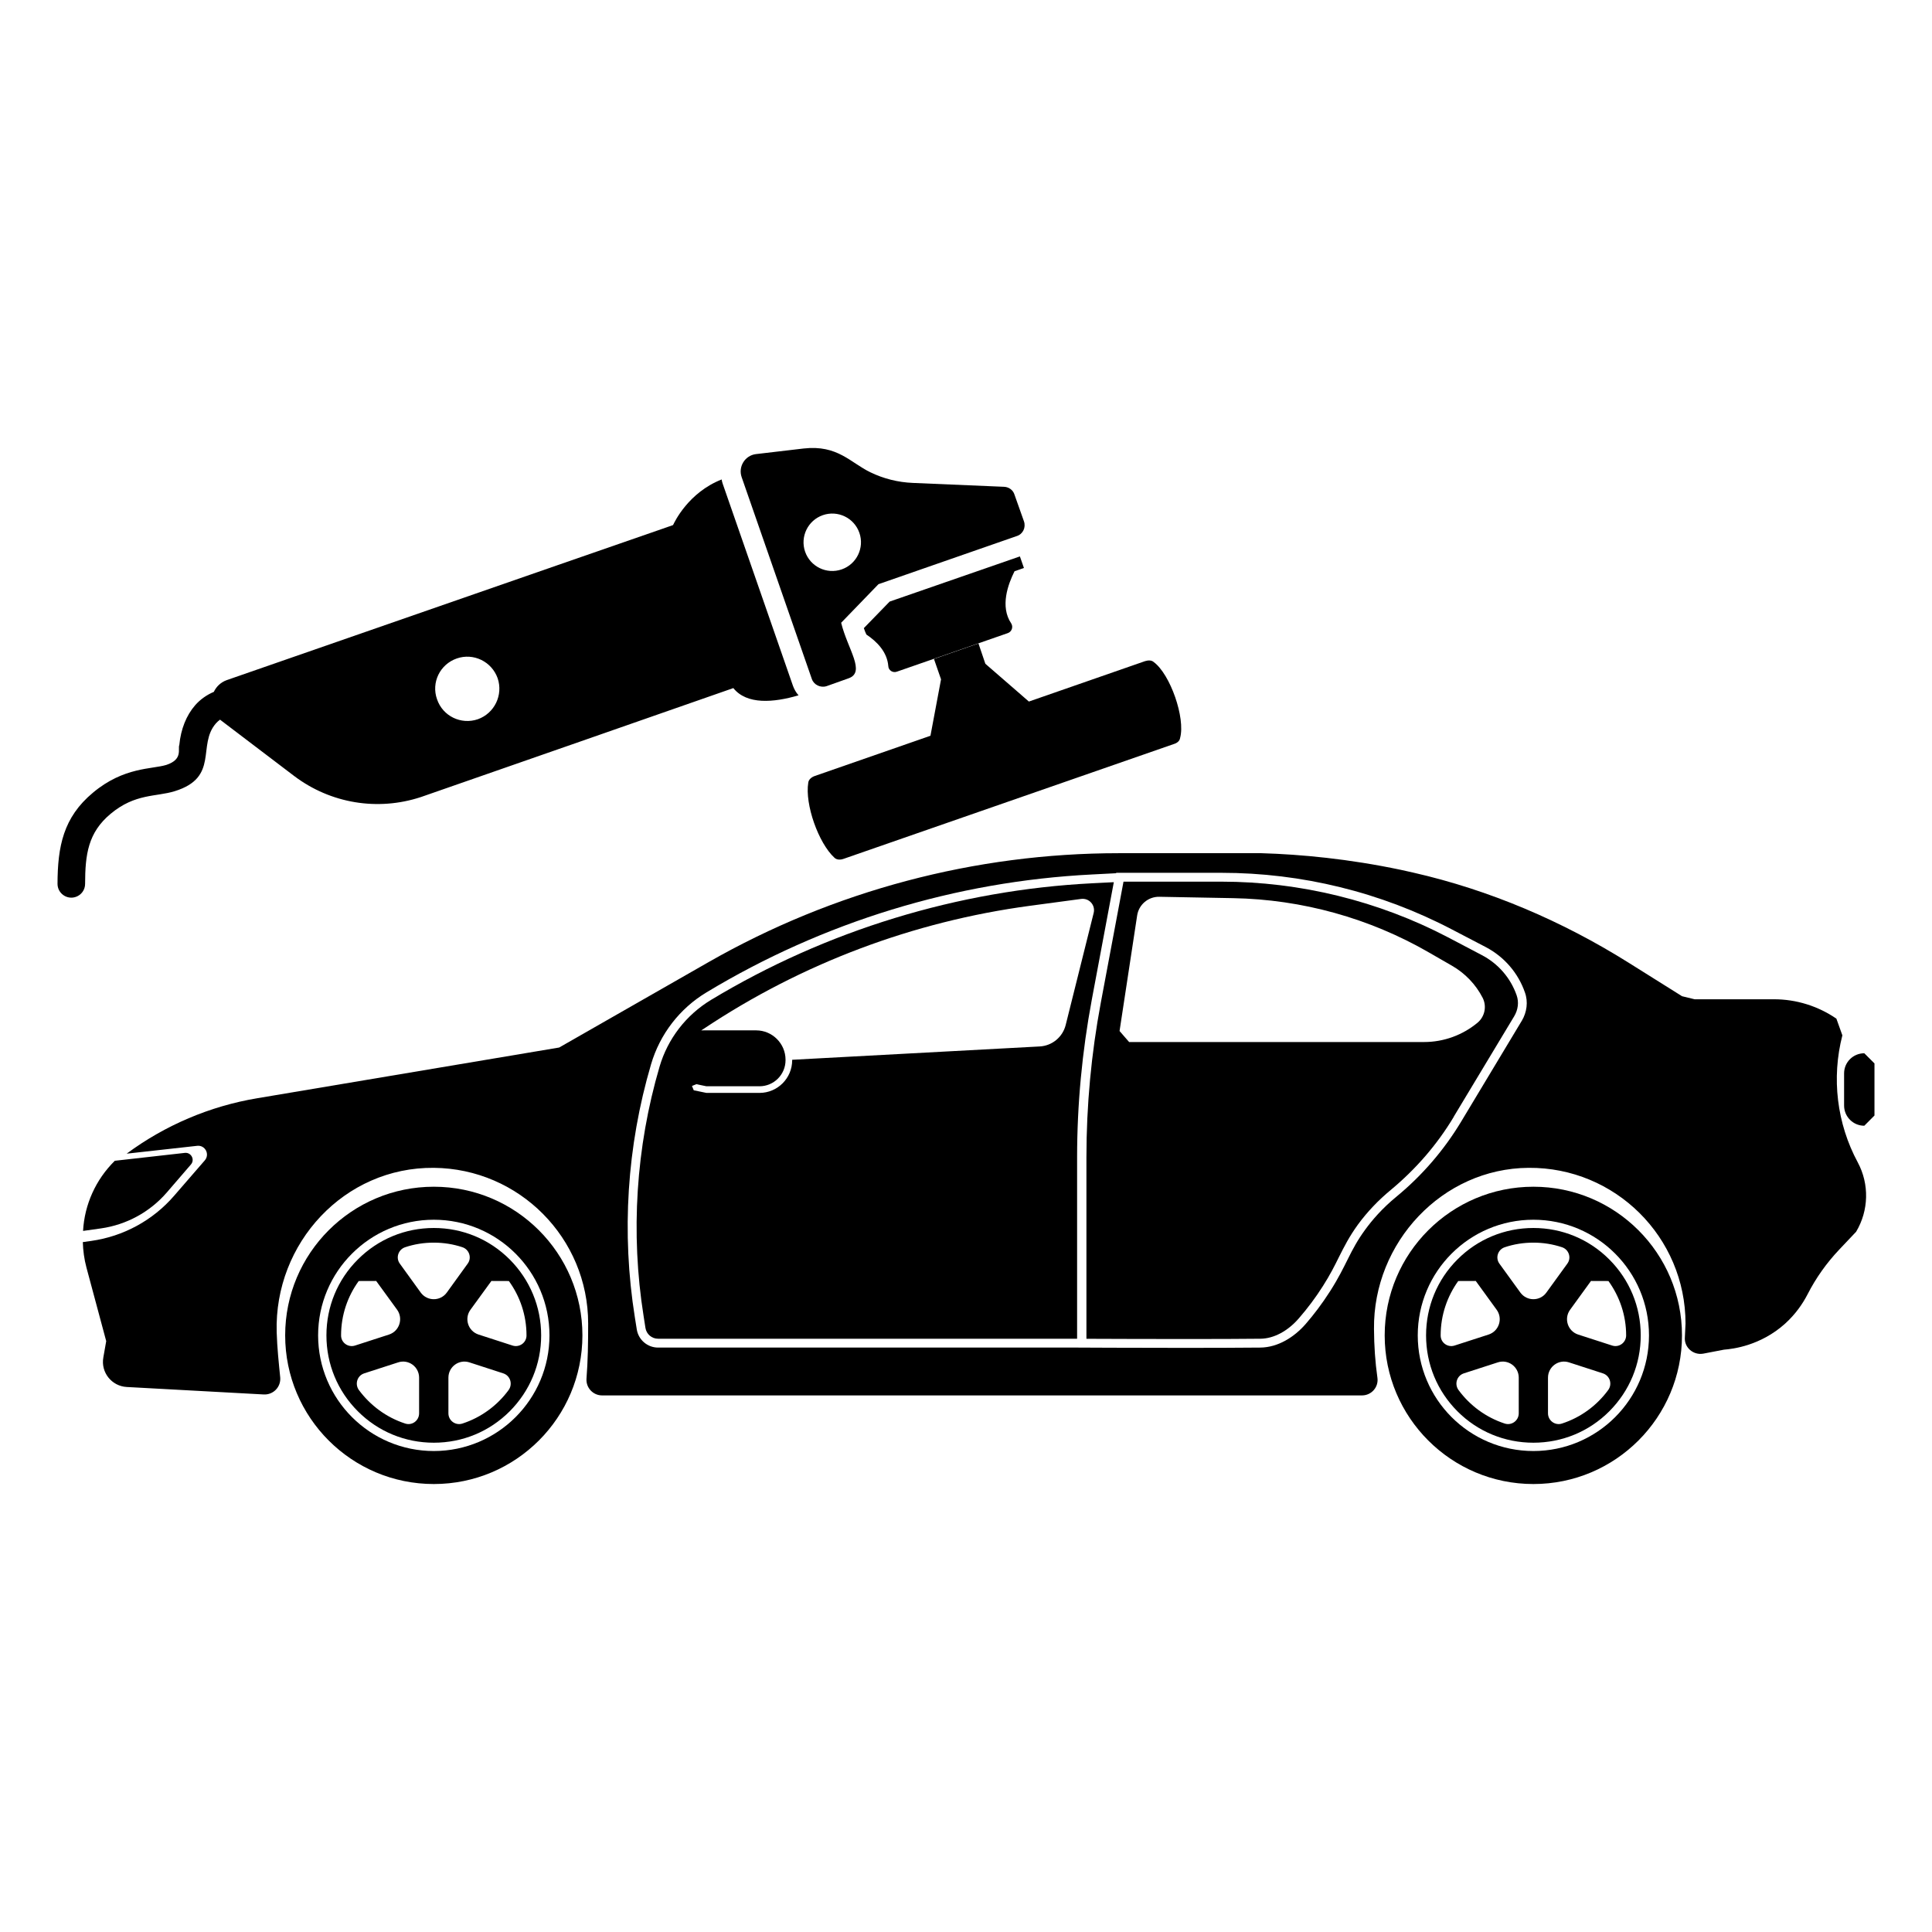 <svg style="fill-rule:evenodd;clip-rule:evenodd;stroke-linejoin:round;stroke-miterlimit:2;" xml:space="preserve" xmlns:xlink="http://www.w3.org/1999/xlink" xmlns="http://www.w3.org/2000/svg" version="1.1" viewBox="0 0 512 512" height="100%" width="100%"><rect style="fill:none;" height="512" width="512" y="0" x="0" id="Artboard1"></rect><g id="Artboard11"><g><path style="fill-rule:nonzero;" d="M494.061,298.332c-2.963,-0 -5.356,-2.393 -5.356,-5.356l0,-8.526c0,-2.947 2.393,-5.324 5.356,-5.324l2.694,2.694l0,13.802l-2.694,2.71Z"></path><path style="fill-rule:nonzero;" d="M375.72,353.889c0,-16.924 13.707,-30.647 30.647,-30.647c16.924,0 30.631,13.723 30.631,30.647c0,16.924 -13.707,30.647 -30.631,30.647c-16.94,0 -30.647,-13.723 -30.647,-30.647Zm-8.763,0c0,21.758 17.653,39.395 39.41,39.395c21.741,-0 39.378,-17.637 39.378,-39.395c0,-21.757 -17.637,-39.394 -39.378,-39.394c-21.757,0 -39.41,17.637 -39.41,39.394Z"></path><path style="fill-rule:nonzero;" d="M381.789,353.889c0,-5.371 1.743,-10.347 4.659,-14.404l4.643,-0.016l5.531,7.622c1.711,2.346 0.633,5.673 -2.124,6.577l-9.016,2.915c-1.807,0.587 -3.693,-0.744 -3.693,-2.662l0,-0.032Zm6.149,10.063l8.969,-2.9c2.757,-0.919 5.578,1.141 5.578,4.041l-0,9.444c-0,1.949 -1.902,3.328 -3.74,2.71c-4.944,-1.616 -9.207,-4.77 -12.218,-8.874c-1.156,-1.585 -0.443,-3.819 1.411,-4.421Zm14.975,-21.409l-5.547,-7.653c-1.141,-1.553 -0.412,-3.788 1.458,-4.374c2.361,-0.792 4.913,-1.204 7.543,-1.204c2.631,-0 5.15,0.412 7.543,1.204c1.854,0.586 2.599,2.821 1.442,4.374l-5.546,7.653c-1.68,2.346 -5.182,2.346 -6.893,0Zm7.321,22.55c-0,-2.9 2.836,-4.96 5.593,-4.041l8.954,2.9c1.854,0.602 2.567,2.836 1.41,4.421c-3.011,4.104 -7.258,7.258 -12.233,8.874c-1.823,0.618 -3.724,-0.761 -3.724,-2.71l-0,-9.444Zm17.003,-8.51l-9.017,-2.915c-2.757,-0.904 -3.835,-4.231 -2.123,-6.577l5.53,-7.622l4.627,0.016c2.932,4.057 4.691,9.033 4.691,14.404l-0,0.032c-0.032,1.918 -1.902,3.249 -3.708,2.662Zm-40.995,-22.819c-5.372,5.372 -8.319,12.519 -8.319,20.125c-0,7.607 2.947,14.738 8.319,20.125c5.356,5.372 12.519,8.32 20.125,8.32c7.591,-0 14.753,-2.948 20.109,-8.32c5.372,-5.387 8.335,-12.518 8.335,-20.125c0,-7.606 -2.963,-14.753 -8.335,-20.125c-5.356,-5.371 -12.518,-8.335 -20.109,-8.335c-7.606,0 -14.769,2.964 -20.125,8.335Z"></path><path style="fill-rule:nonzero;" d="M403.277,270.537l-15.989,26.591l-0.095,0.158c-4.532,7.527 -10.316,14.23 -17.098,19.824c-3.899,3.201 -6.513,6.307 -8.304,8.763c-4.152,5.673 -4.849,9.334 -9.286,16.29c-2.171,3.407 -4.405,6.307 -6.465,8.684c-3.059,3.518 -7.353,6.212 -11.996,6.275c-5.372,0.048 -12.534,0.079 -19.713,0.079c-14.373,0 -28.761,-0.079 -28.761,-0.079l-111.179,0c-2.804,0 -5.213,-2.06 -5.641,-4.833l-0.507,-3.185c-3.566,-22.391 -2.108,-45.305 4.294,-67.062c2.346,-7.987 7.591,-14.785 14.706,-19.063c30.948,-18.668 66.032,-29.411 102.13,-31.234l6.418,-0.333l0.016,-0.11l27.873,-0c21.298,-0 42.279,5.15 61.152,15.038l8.937,4.659c4.849,2.551 8.557,6.829 10.348,11.995c0.903,2.488 0.523,5.261 -0.824,7.527l-0.016,0.016Zm84.969,3.835l-1.585,-4.421c-4.881,-3.344 -10.633,-5.134 -16.528,-5.134l-21.044,-0l-3.328,-0.808c-4.722,-2.964 -9.46,-5.943 -14.198,-8.906c-17.574,-11.013 -36.795,-19.238 -57.015,-23.849l-3.265,-0.729c-13.865,-2.916 -26.4,-4.104 -37.001,-4.421l-37.794,-0c-38.111,-0 -75.587,9.951 -108.691,28.856l-39.616,22.645l-80.008,13.438c-12.535,2.091 -24.404,7.146 -34.609,14.689l18.667,-2.076c2.124,-0.253 3.439,2.219 2.044,3.851l-8.129,9.381c-5.625,6.513 -13.422,10.76 -21.947,11.964l-2.25,0.317c0.063,2.25 0.364,4.516 0.966,6.766l5.23,19.476l-0.761,4.326c-0.713,3.946 2.203,7.606 6.196,7.828l36.32,1.981c2.535,0.126 4.58,-1.997 4.358,-4.517c-0.381,-3.85 -0.808,-7.78 -0.935,-11.979c-0.682,-23.659 17.986,-43.784 41.644,-43.562c22.613,0.206 40.9,18.603 40.9,41.264c-0,5.261 -0.079,9.904 -0.444,14.626c-0.158,2.393 1.743,4.421 4.136,4.421l201.376,0c2.536,0 4.469,-2.234 4.089,-4.722c-0.587,-4.136 -0.872,-8.351 -0.903,-12.883c-0.238,-22.898 18.08,-42.564 40.978,-42.706c22.946,-0.175 41.581,18.366 41.581,41.264l-0.174,3.629c-0.238,2.694 2.25,4.849 4.913,4.342l5.451,-1.046c2.361,-0.19 9.682,-1.046 16.179,-6.878c2.821,-2.551 4.706,-5.34 5.958,-7.764c2.203,-4.326 5.055,-8.336 8.399,-11.869l4.484,-4.738c3.36,-5.626 3.534,-12.614 0.428,-18.398c-5.546,-10.3 -6.988,-22.328 -4.072,-33.658Z"></path><path style="fill-rule:nonzero;" d="M391.582,271.013c-3.977,3.312 -9,5.134 -14.166,5.134l-78.187,-0l-2.535,-2.916l4.659,-30.599c0.428,-2.9 2.947,-5.039 5.895,-4.976l19.554,0.364c18.255,0.333 36.13,5.293 51.929,14.421l6.085,3.502c3.455,1.996 6.275,4.928 8.098,8.478c1.14,2.234 0.586,4.975 -1.332,6.592Zm9.698,-1.696c1.03,-1.727 1.284,-3.74 0.65,-5.546c-1.616,-4.627 -4.912,-8.415 -9.27,-10.681l-8.922,-4.69c-18.445,-9.651 -39.219,-14.753 -60.058,-14.753l-25.94,-0l-6.022,32.12c-2.519,13.47 -3.803,27.225 -3.803,40.916l0,48.11c4.659,0.016 15.593,0.063 26.416,0.063c8.319,0 14.959,-0.032 19.697,-0.079c3.55,-0.032 7.274,-2.028 10.221,-5.451c2.298,-2.647 4.421,-5.483 6.291,-8.431c1.965,-3.074 3.169,-5.482 4.31,-7.796c1.395,-2.773 2.71,-5.388 5.04,-8.605c2.44,-3.327 5.387,-6.433 8.715,-9.175c6.592,-5.483 12.202,-11.932 16.591,-19.237l0.064,-0.111l0.016,-0.064l16.004,-26.59Z"></path><path style="fill-rule:nonzero;" d="M84.304,353.889c0,-16.924 13.739,-30.647 30.663,-30.647c16.908,0 30.647,13.723 30.647,30.647c0,16.924 -13.739,30.647 -30.647,30.647c-16.924,0 -30.663,-13.723 -30.663,-30.647Zm-8.731,0c0,21.758 17.621,39.395 39.394,39.395c21.757,-0 39.379,-17.637 39.379,-39.395c-0,-21.757 -17.622,-39.394 -39.379,-39.394c-21.773,0 -39.394,17.637 -39.394,39.394Z"></path><path style="fill-rule:nonzero;" d="M90.389,353.889c0,-5.371 1.728,-10.347 4.675,-14.404l4.627,-0.016l5.547,7.622c1.679,2.346 0.618,5.673 -2.14,6.577l-9.001,2.915c-1.822,0.587 -3.708,-0.744 -3.708,-2.662l0,-0.032Zm6.133,10.063l8.969,-2.9c2.757,-0.919 5.578,1.141 5.578,4.041l0,9.444c0,1.949 -1.87,3.328 -3.708,2.71c-4.96,-1.616 -9.207,-4.77 -12.249,-8.874c-1.141,-1.585 -0.444,-3.819 1.41,-4.421Zm14.975,-21.409l-5.531,-7.653c-1.156,-1.553 -0.412,-3.788 1.442,-4.374c2.377,-0.792 4.913,-1.204 7.559,-1.204c2.615,-0 5.166,0.412 7.543,1.204c1.838,0.586 2.583,2.821 1.426,4.374l-5.53,7.653c-1.696,2.346 -5.198,2.346 -6.909,0Zm7.337,22.55c-0,-2.9 2.82,-4.96 5.594,-4.041l8.937,2.9c1.87,0.602 2.567,2.836 1.426,4.421c-3.011,4.104 -7.273,7.258 -12.217,8.874c-1.855,0.618 -3.74,-0.761 -3.74,-2.71l-0,-9.444Zm16.987,-8.51l-9.001,-2.915c-2.773,-0.904 -3.85,-4.231 -2.139,-6.577l5.546,-7.622l4.628,0.016c2.947,4.057 4.674,9.033 4.674,14.404l0,0.032c0,1.918 -1.886,3.249 -3.708,2.662Zm-40.979,-22.819c-5.388,5.372 -8.335,12.519 -8.335,20.125c0,7.607 2.947,14.738 8.335,20.125c5.372,5.372 12.519,8.32 20.125,8.32c7.607,-0 14.737,-2.948 20.109,-8.32c5.356,-5.387 8.336,-12.518 8.336,-20.125c-0,-7.606 -2.98,-14.753 -8.336,-20.125c-5.372,-5.371 -12.502,-8.335 -20.109,-8.335c-7.606,0 -14.753,2.964 -20.125,8.335Z"></path><path style="fill-rule:nonzero;" d="M50.599,308.6l-6.434,7.464c-4.468,5.15 -10.648,8.51 -17.415,9.476l-4.738,0.666c0.38,-6.973 3.36,-13.612 8.415,-18.588l18.572,-2.092c1.663,-0.174 2.709,1.791 1.6,3.074Z"></path><path style="fill-rule:nonzero;" d="M289.833,241.95l-7.417,29.697c-0.808,3.2 -3.597,5.498 -6.877,5.673l-65.604,3.533l-0,0.111c-0,4.786 -3.883,8.668 -8.668,8.668l-14.056,0l-3.359,-0.697l-0.476,-1.141l1.157,-0.475l2.678,0.554l14.056,0c3.819,0 6.909,-3.106 6.909,-6.909l-0,-0.127c-0,-4.278 -3.502,-7.78 -7.781,-7.78l-14.055,-0l-0.508,0.016l0.729,-0.476c25.925,-17.288 55.463,-28.396 86.348,-32.548l13.596,-1.823c2.123,-0.285 3.85,1.648 3.328,3.724Zm-0.492,22.962l5.832,-31.123l-5.673,0.286c-35.591,1.806 -70.533,12.502 -101.053,30.9c-6.624,4.009 -11.489,10.3 -13.66,17.716c-6.259,21.298 -7.717,44.133 -4.231,66.048l0.492,3.17c0.269,1.664 1.679,2.868 3.343,2.868l111.052,-0l0,-48.094c0,-13.977 1.331,-28.032 3.898,-41.771Z"></path><g><path style="fill-rule:nonzero;" d="M228.93,166.461c0.197,0.573 0.395,1.135 0.662,1.689c2.814,1.886 5.511,4.612 5.817,8.365c0.039,1.146 1.225,1.897 2.311,1.472l29.354,-10.203c1.067,-0.375 1.501,-1.639 0.899,-2.588c-2.993,-4.454 -0.85,-10.341 0.889,-13.807l2.489,-0.87c-0.247,-0.711 -1.314,-3.772 -1.067,-3.061l-34.519,11.97c-0.415,0.425 -5.127,5.275 -6.835,7.033Z"></path><path style="fill-rule:nonzero;" d="M126.626,190.609c-4.455,1.512 -9.294,-0.829 -10.806,-5.293c-1.58,-4.425 0.761,-9.265 5.235,-10.816c4.405,-1.54 9.245,0.8 10.825,5.235c1.511,4.455 -0.829,9.294 -5.254,10.874Zm64.9,-62.411c-0.128,-0.356 -0.227,-0.751 -0.276,-1.136c-8.83,3.467 -12.494,11.279 -12.86,12.04l-0.03,0.049c-0.138,0.05 -0.207,0.079 -0.286,0.099l-0.632,0.227c-0.148,0.05 -0.286,0.099 -0.356,0.119c-0.069,0.029 -0.148,0.049 -0.217,0.079c-0.069,0.019 -0.138,0.049 -0.138,0.049c-0.148,0.05 -0.287,0.099 -0.287,0.099c-6.301,2.153 -31.349,10.894 -116.329,40.406c-1.639,0.583 -2.795,1.748 -3.447,3.121c-1.837,0.78 -3.555,1.956 -4.948,3.546c-2.331,2.676 -3.793,6.311 -4.198,10.519c-0.454,1.096 1.027,3.812 -3.407,5.284c-3.813,1.195 -11.27,0.494 -19.467,7.358c-7.892,6.558 -9.373,14.302 -9.403,24.168c-0,2.519 2.489,4.287 4.859,3.457c1.432,-0.493 2.45,-1.847 2.45,-3.437c0.019,-7.812 0.78,-13.6 6.765,-18.578c6.509,-5.442 12.08,-4.464 16.979,-5.995c11.891,-3.674 5.896,-12.198 10.923,-17.966c0.336,-0.385 0.711,-0.711 1.107,-0.998c0.049,0.04 0.079,0.089 0.138,0.129l19.536,14.844c9.62,7.25 22.095,9.324 33.562,5.541c0.76,-0.227 81.928,-28.573 82.777,-28.87c3.576,4.455 10.667,3.862 17.285,1.917c-0.652,-0.721 -1.166,-1.62 -1.492,-2.549l-18.608,-53.522Z"></path><path style="fill-rule:nonzero;" d="M305.752,175.449c-0.623,-0.544 -1.482,-0.484 -2.312,-0.237l-30.776,10.706l-11.536,-10.015l-1.827,-5.383l-11.793,4.109l1.877,5.402l-2.805,14.954l-30.638,10.657c-0.919,0.316 -1.65,0.968 -1.739,1.758c-0.948,5.748 2.707,16.03 6.924,19.902c0.603,0.583 1.531,0.622 2.45,0.296l87.498,-30.42c0.83,-0.247 1.561,-0.781 1.669,-1.62c1.433,-5.274 -2.597,-16.86 -6.992,-20.109Z"></path><path style="fill-rule:nonzero;" d="M223.053,150.895c-3.97,1.383 -8.306,-0.721 -9.689,-4.682c-1.373,-3.97 0.721,-8.306 4.691,-9.689c3.971,-1.383 8.307,0.711 9.69,4.682c1.382,3.97 -0.721,8.316 -4.692,9.689Zm-0.138,14.143l9.887,-10.222l36.672,-12.761c1.6,-0.504 2.45,-2.262 1.887,-3.891l-2.519,-7.102c-0.365,-1.185 -1.472,-1.995 -2.726,-2.054l-24.188,-1.027c-3.981,-0.168 -7.773,-1.126 -11.28,-2.825c-5.294,-2.558 -8.681,-7.309 -17.65,-6.302l-12.691,1.492c-2.884,0.365 -4.721,3.328 -3.763,6.094l18.608,53.512c0.533,1.541 2.291,2.391 3.891,1.887l5.798,-2.064c4.691,-1.63 -0.217,-7.724 -1.926,-14.737Z"></path></g></g></g></svg>